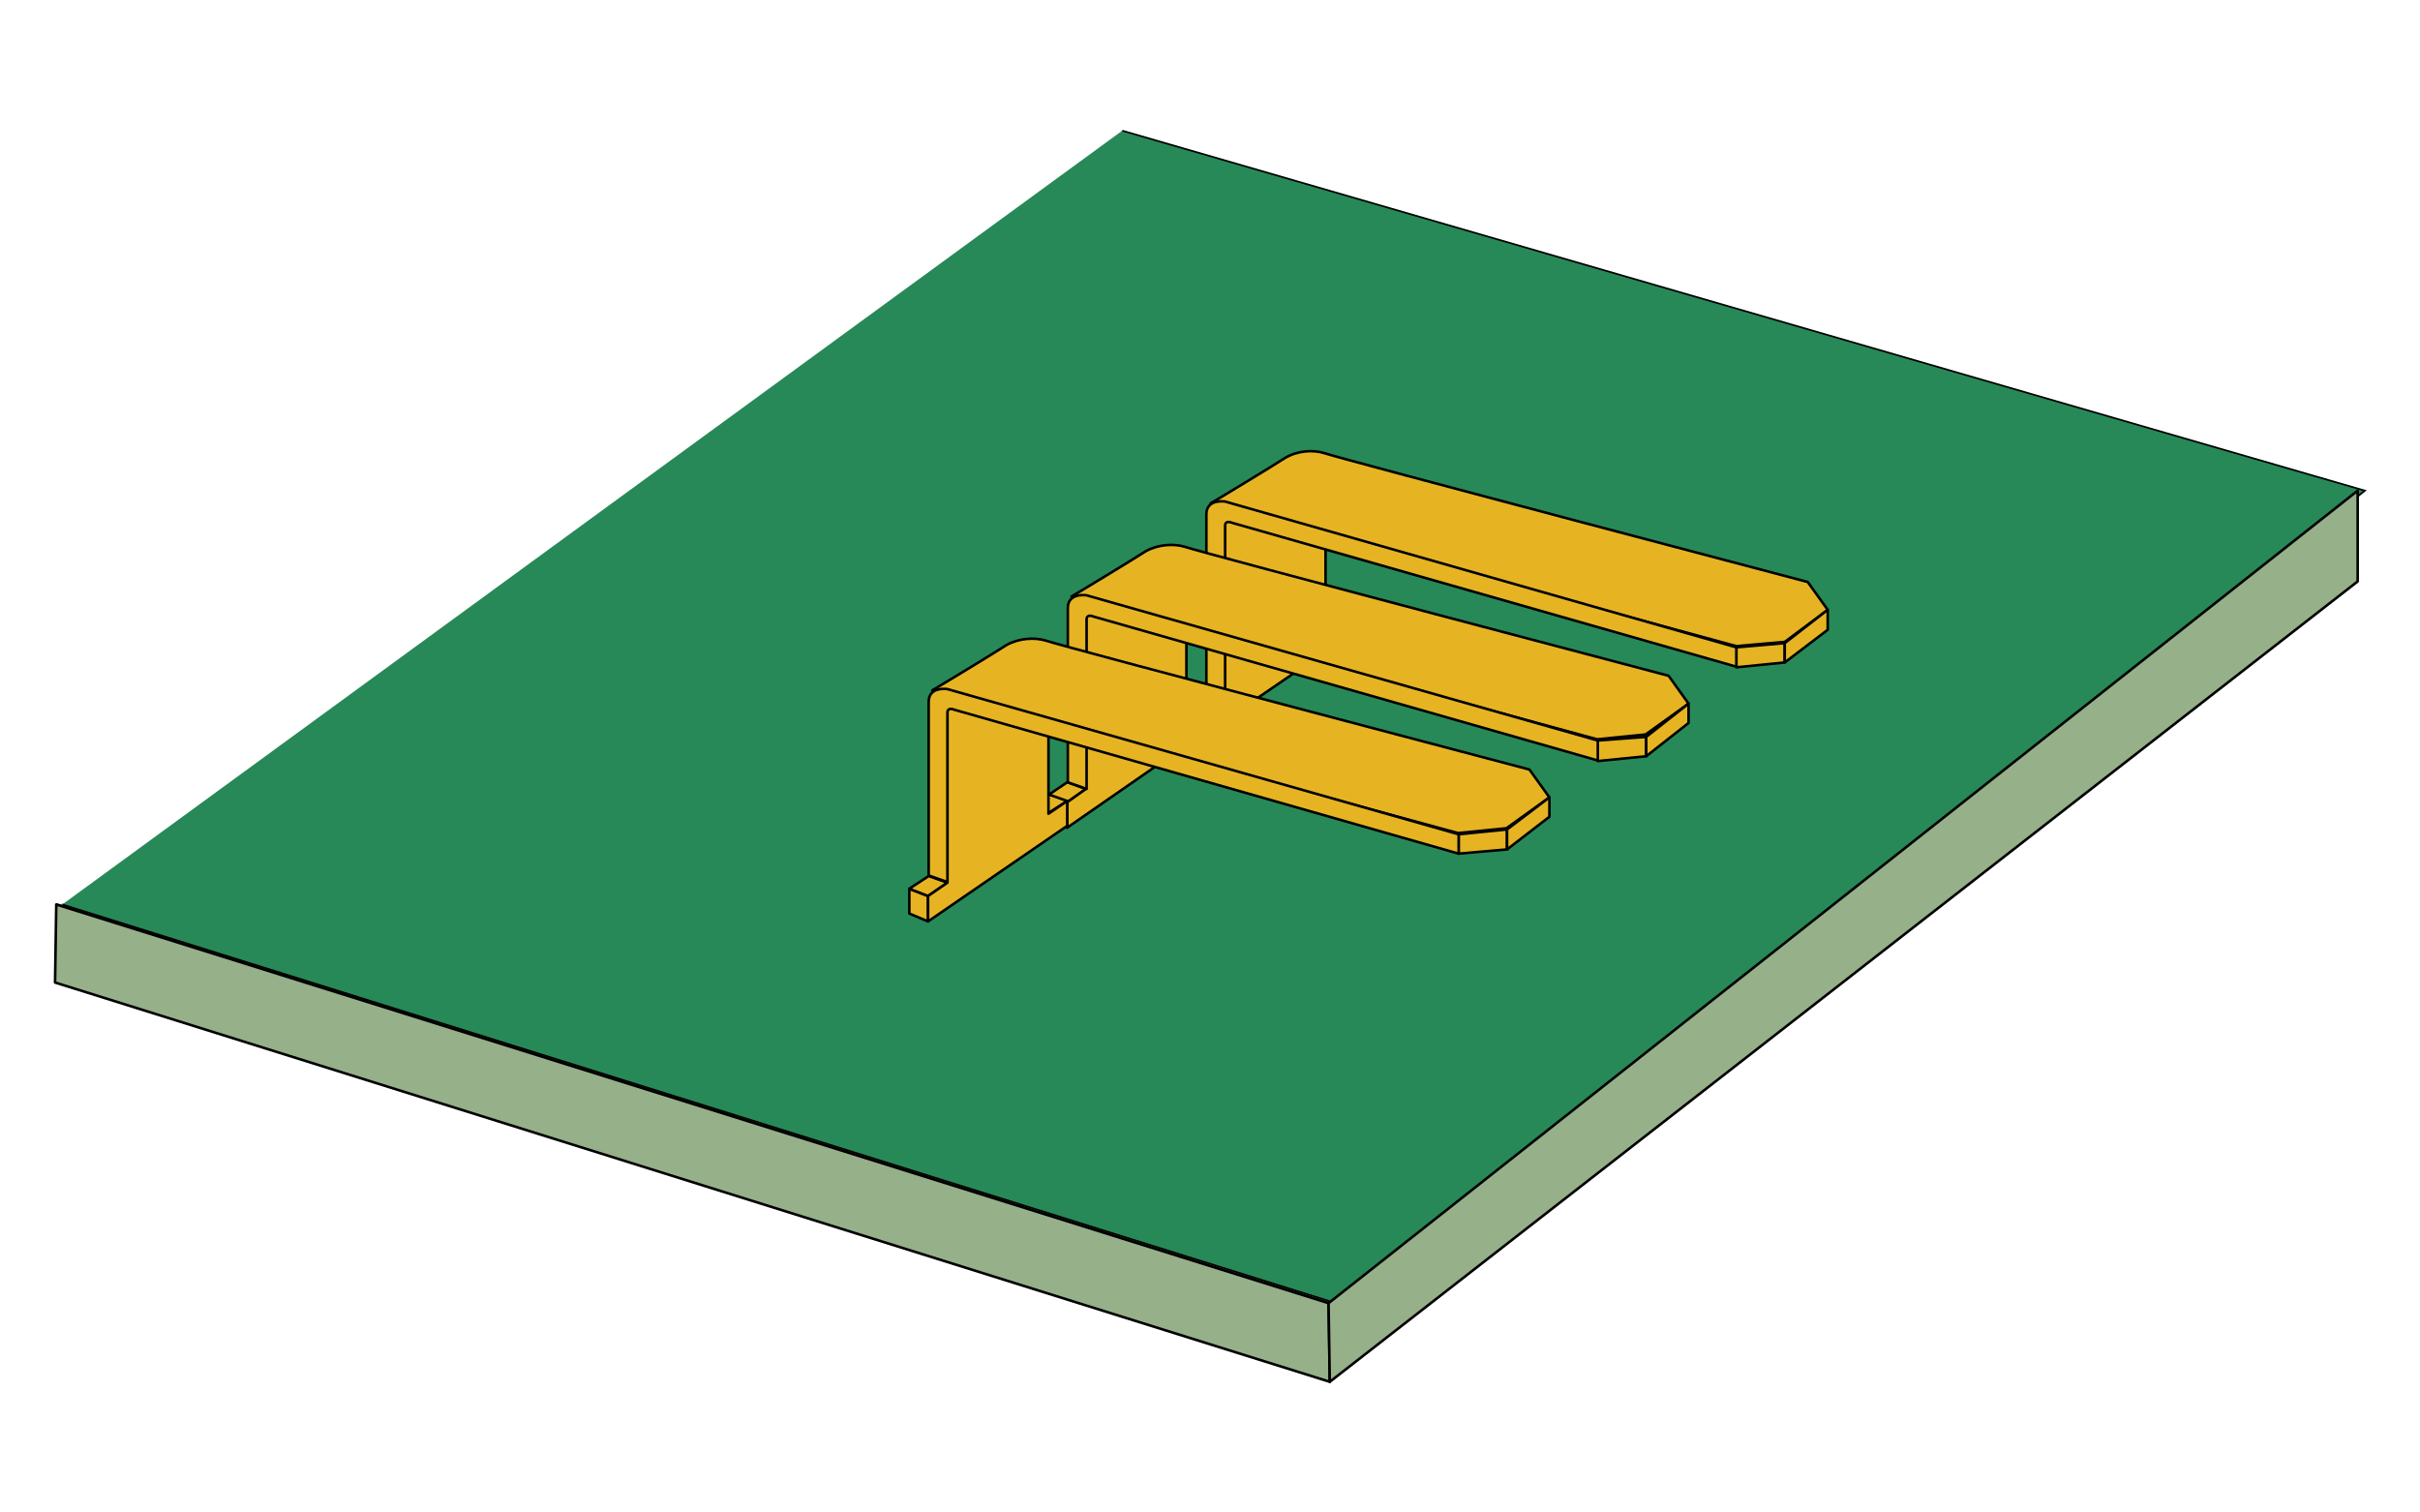 <?xml version="1.0" encoding="utf-8"?>
<!-- Generator: Adobe Illustrator 27.9.0, SVG Export Plug-In . SVG Version: 6.00 Build 0)  -->
<svg version="1.1" id="レイヤー_1" xmlns="http://www.w3.org/2000/svg" xmlns:xlink="http://www.w3.org/1999/xlink" x="0px"
	 y="0px" width="400px" height="250px" viewBox="0 0 400 250" style="enable-background:new 0 0 400 250;" xml:space="preserve">
<style type="text/css">
	.st0{fill:#BFDEAE;stroke:#000000;stroke-width:0.425;stroke-linejoin:round;}
	.st1{fill:#278957;stroke:#000000;stroke-width:0.283;}
	.st2{fill:#96B08A;stroke:#000000;stroke-width:0.425;stroke-linejoin:round;}
	.st3{fill:#E6B422;stroke:#000000;stroke-width:0.425;stroke-linejoin:round;}
</style>
<g id="tab04">
	<g>
		<polyline class="st0" points="389.7,81.1 219.6,215.4 9.3,149.5 		"/>
		<polyline class="st1" points="185.5,21.6 390.9,81.1 220.8,215.4 10.3,149.5 		"/>
		<polygon class="st2" points="9.1,162.4 219.8,228.4 219.6,215.4 9.3,149.5 		"/>
		<polygon class="st2" points="389.7,96.1 219.8,228.4 219.6,215.4 389.7,81.1 		"/>
	</g>
	<g>
		<g>
			<polygon class="st3" points="196.3,120.1 199.2,121.3 199.2,117.1 196.3,116 			"/>
			<polygon class="st3" points="199.4,113.8 202.5,115 199.2,117.1 196.3,116 			"/>
			<polygon class="st3" points="219.1,100.3 222.3,101.4 219,103.6 216,102.4 			"/>
			<polygon class="st3" points="295,109.5 287,110.3 287,107 295,106.3 			"/>
			<path class="st3" d="M302.1,100.8l-3.3-4.6c0,0-77-20.3-79.9-21.3c-1.9-0.6-4.5-0.4-6.5,0.8c-2,1.3-11.4,7-12.3,7.5l86.9,23.6
				l8-0.7L302.1,100.8z"/>
			<polygon class="st3" points="295,109.5 302.1,104.1 302.1,100.8 295,106.3 			"/>
			<polygon class="st3" points="219.1,103.6 219.1,89.6 202.5,85.9 202.5,115 199.2,117.1 199.2,121.3 222.3,105.5 222.3,101.4 			
				"/>
			<path class="st3" d="M287,107l-84.5-24.1l0,0c0,0-3.1-0.5-3.1,2.1s0,0.3,0,0.3v28.5l3.1,1.1c0,0,0-26.5,0-28c0-1,1.1-0.5,1.1-0.5
				l83.4,23.8V107L287,107z"/>
		</g>
		<g>
			<polygon class="st3" points="173.3,135.5 176.4,136.8 176.4,132.6 173.3,131.4 			"/>
			<polygon class="st3" points="176.4,129.3 179.5,130.4 176.4,132.6 173.3,131.4 			"/>
			<polygon class="st3" points="196.1,115.8 199.2,116.9 196.1,119 193,117.9 			"/>
			<polygon class="st3" points="272.1,125 264.1,125.8 264.1,122.4 272.1,121.8 			"/>
			<path class="st3" d="M279.1,116.3l-3.3-4.6c0,0-77-20.3-79.9-21.3c-1.9-0.6-4.5-0.4-6.5,0.7c-2,1.3-11.4,7-12.3,7.5l86.9,23.6
				l8-0.8L279.1,116.3z"/>
			<polygon class="st3" points="272.1,125 279.1,119.5 279.1,116.3 272.1,121.8 			"/>
			<polygon class="st3" points="196.1,119 196.1,105.1 179.5,101.4 179.5,130.4 176.4,132.6 176.4,136.8 199.2,121 199.2,116.9 			
				"/>
			<path class="st3" d="M264.1,122.4l-84.5-24l0,0c0,0-3.1-0.5-3.1,2.1s0,0.3,0,0.3v28.5l3.1,1.1c0,0,0-26.5,0-28
				c0-1,1.1-0.5,1.1-0.5l83.4,23.8V122.4z"/>
		</g>
		<g>
			<polygon class="st3" points="150.3,151 153.4,152.3 153.4,148.1 150.3,146.9 			"/>
			<polygon class="st3" points="153.5,144.8 156.6,145.9 153.4,148.1 150.3,146.9 			"/>
			<polygon class="st3" points="173.3,131.3 176.4,132.4 173.1,134.5 170,133.4 			"/>
			<polygon class="st3" points="249.1,140.4 241.1,141.1 241.1,137.9 249.1,137.1 			"/>
			<path class="st3" d="M256.1,131.8l-3.3-4.6c0,0-77-20.3-79.9-21.3c-1.9-0.6-4.5-0.4-6.5,0.7c-2,1.3-11.4,7-12.3,7.5l86.9,23.6
				l8-0.8L256.1,131.8z"/>
			<polygon class="st3" points="249.1,140.4 256.1,135 256.1,131.8 249.1,137.1 			"/>
			<polygon class="st3" points="173.3,134.5 173.3,120.6 156.6,116.9 156.6,145.9 153.4,148.1 153.4,152.3 176.4,136.5 176.4,132.4 
							"/>
			<path class="st3" d="M241.1,137.9l-84.5-24l0,0c0,0-3.1-0.5-3.1,2.1s0,0.2,0,0.2v28.5l3.1,1.1c0,0,0-26.5,0-28
				c0-1,1.1-0.5,1.1-0.5l83.4,23.8V137.9L241.1,137.9z"/>
		</g>
	</g>
</g>
</svg>
